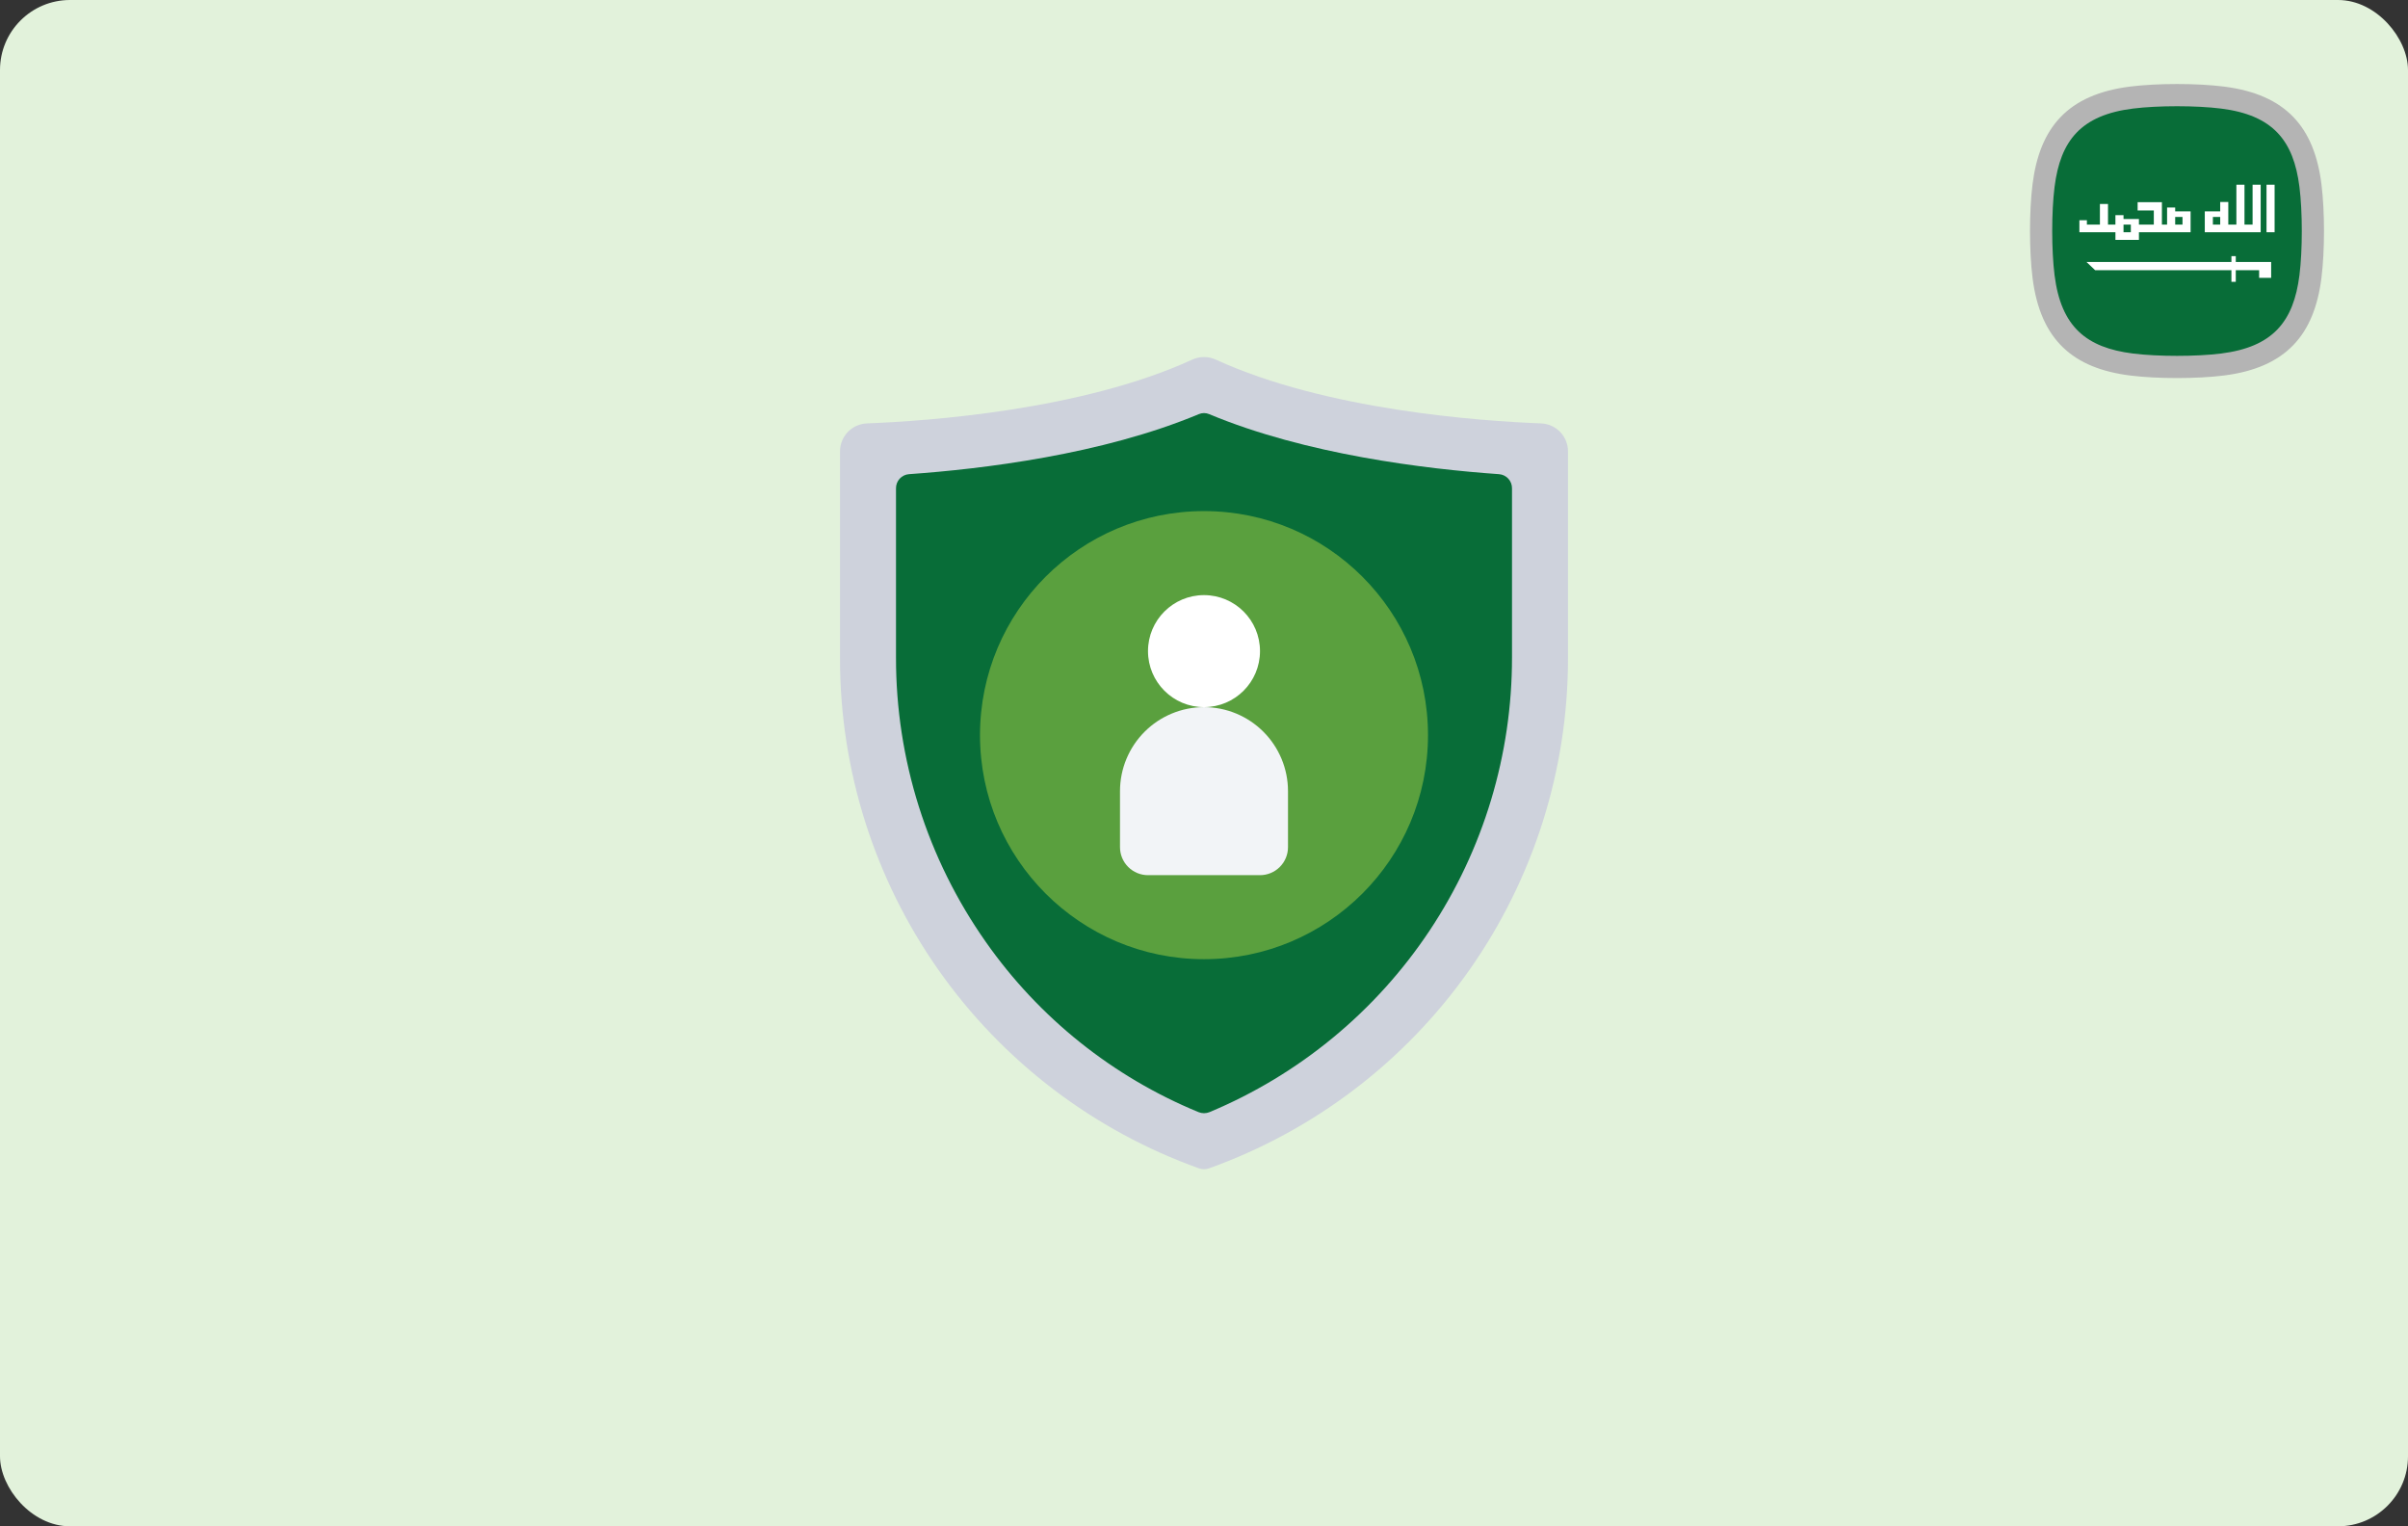 <svg xmlns="http://www.w3.org/2000/svg" width="344" height="218" viewBox="0 0 344 218" fill="none"><rect x="0" y="0" width="344" height="218" fill="#333333" stroke="none"/><rect width="344" height="218" rx="10" fill="#E2F2DB"></rect><g clip-path="url(#clip0_3571_62)"><path fill-rule="evenodd" clip-rule="evenodd" d="M310.165 14.109C306.53 14.181 302.696 14.351 299.499 15.766C296.917 16.875 294.875 18.916 293.767 21.498C292.352 24.695 292.182 28.531 292.109 32.165C292.098 32.724 292.098 33.276 292.109 33.835C292.182 37.47 292.352 41.305 293.767 44.502C294.875 47.084 296.917 49.125 299.499 50.234C302.696 51.648 306.531 51.819 310.165 51.891C310.725 51.902 311.276 51.902 311.836 51.891C315.471 51.819 319.305 51.648 322.502 50.234C325.078 49.127 327.126 47.081 328.234 44.502C329.649 41.305 329.819 37.469 329.892 33.835C329.903 33.276 329.903 32.724 329.892 32.165C329.819 28.53 329.649 24.695 328.234 21.498C327.126 18.916 325.084 16.875 322.502 15.766C319.305 14.351 315.471 14.181 311.836 14.109C311.276 14.098 310.724 14.098 310.165 14.109Z" fill="#086D38"></path><path fill-rule="evenodd" clip-rule="evenodd" d="M316.127 32.077H317.172V30.985H316.127V32.077ZM298.074 37.422H318.774V36.579H319.398V37.422H324.45V37.861V38.593V39.68H322.733V38.595H319.398V40.257H318.774V38.595H299.309L298.074 37.422ZM311.785 32.077H310.74V30.985H311.785V32.077ZM304.405 33.171H303.36V32.078H304.405V33.171ZM302.205 34.261H305.562V33.171C305.562 33.165 312.324 33.168 312.942 33.168C312.942 32.175 312.942 31.181 312.942 30.188H310.74V29.636H309.583V32.078H308.845V28.882C307.688 28.882 306.532 28.882 305.376 28.882V30.061H307.688V32.077H305.561V31.28H303.36V30.728H302.203V32.077H301.143V29.137H299.988V32.077H298.128V31.455H297.057V33.167H302.205V34.261ZM323.788 26.385H324.944V33.167H323.788V26.385ZM321.797 26.385H322.953V33.167C320.292 33.167 317.631 33.167 314.97 33.167C314.97 32.174 314.97 31.18 314.97 30.187H317.172V28.854H318.328V32.078H319.484V26.386H320.641V32.078H321.798V26.385H321.797Z" fill="white"></path><path fill-rule="evenodd" clip-rule="evenodd" d="M304.697 15.509C297.305 16.441 294.347 20.045 293.509 26.697C293.061 30.251 293.061 35.749 293.509 39.304C294.44 46.693 298.048 49.654 304.697 50.492C308.251 50.939 313.75 50.939 317.304 50.492C324.692 49.561 327.654 45.951 328.492 39.304C328.939 35.749 328.939 30.251 328.492 26.697C327.654 20.048 324.693 16.44 317.304 15.509C313.75 15.061 308.251 15.061 304.697 15.509ZM304.3 12.365C308.159 11.878 313.841 11.878 317.701 12.365C326.609 13.487 330.616 18.21 331.635 26.299C332.121 30.159 332.121 35.84 331.635 39.7C330.616 47.788 326.608 52.512 317.701 53.634C313.841 54.12 308.159 54.12 304.3 53.634C296.21 52.616 291.488 48.61 290.365 39.701C289.878 35.841 289.878 30.159 290.365 26.299C291.385 18.204 295.384 13.489 304.3 12.365Z" fill="#B4B4B4"></path></g><path d="M220.166 60.475C221.198 60.518 222.173 60.959 222.888 61.704C223.602 62.45 224.001 63.443 224 64.475V94.025C224.001 109.976 219.072 125.537 209.889 138.578C200.705 151.62 187.716 161.505 172.698 166.88C172.245 167.04 171.751 167.04 171.298 166.88C156.277 161.511 143.284 151.627 134.1 138.584C124.916 125.542 119.991 109.977 120 94.025V64.475C119.999 63.443 120.398 62.45 121.112 61.704C121.827 60.959 122.802 60.518 123.834 60.475C132.6 60.139 154.58 58.58 170.302 51.371C170.835 51.125 171.415 50.997 172.002 50.997C172.589 50.997 173.169 51.125 173.702 51.371C189.42 58.58 211.4 60.139 220.166 60.475Z" fill="#CED2DC"></path><path d="M172.78 158.848C172.282 159.05 171.724 159.05 171.226 158.848C158.983 153.817 148.437 145.384 140.836 134.546C132.456 122.643 127.971 108.435 128 93.878V69.742C127.995 69.234 128.183 68.743 128.526 68.369C128.869 67.994 129.342 67.765 129.848 67.726C140.348 66.988 157.448 64.926 171.262 59.15C171.496 59.051 171.747 59 172 59C172.254 59 172.505 59.051 172.738 59.15C186.552 64.922 203.652 66.988 214.152 67.726C214.659 67.765 215.131 67.994 215.475 68.369C215.818 68.743 216.006 69.234 216 69.742V93.878C216.019 107.766 211.924 121.347 204.232 132.91C196.54 144.473 185.596 153.498 172.78 158.848Z" fill="#086D38"></path><path d="M172 137C189.673 137 204 122.673 204 105C204 87.327 189.673 73 172 73C154.327 73 140 87.327 140 105C140 122.673 154.327 137 172 137Z" fill="#5AA03E"></path><path d="M172 101C176.418 101 180 97.418 180 93C180 88.582 176.418 85 172 85C167.582 85 164 88.582 164 93C164 97.418 167.582 101 172 101Z" fill="white"></path><path d="M172 101C175.183 101 178.235 102.264 180.485 104.515C182.736 106.765 184 109.817 184 113V121C184 122.061 183.579 123.078 182.828 123.828C182.078 124.579 181.061 125 180 125H164C162.939 125 161.922 124.579 161.172 123.828C160.421 123.078 160 122.061 160 121V113C160 109.817 161.264 106.765 163.515 104.515C165.765 102.264 168.817 101 172 101Z" fill="#F2F4F7"></path><defs><clipPath id="clip0_3571_62"><rect width="42" height="42" fill="white" transform="translate(290 12)"></rect></clipPath></defs></svg>